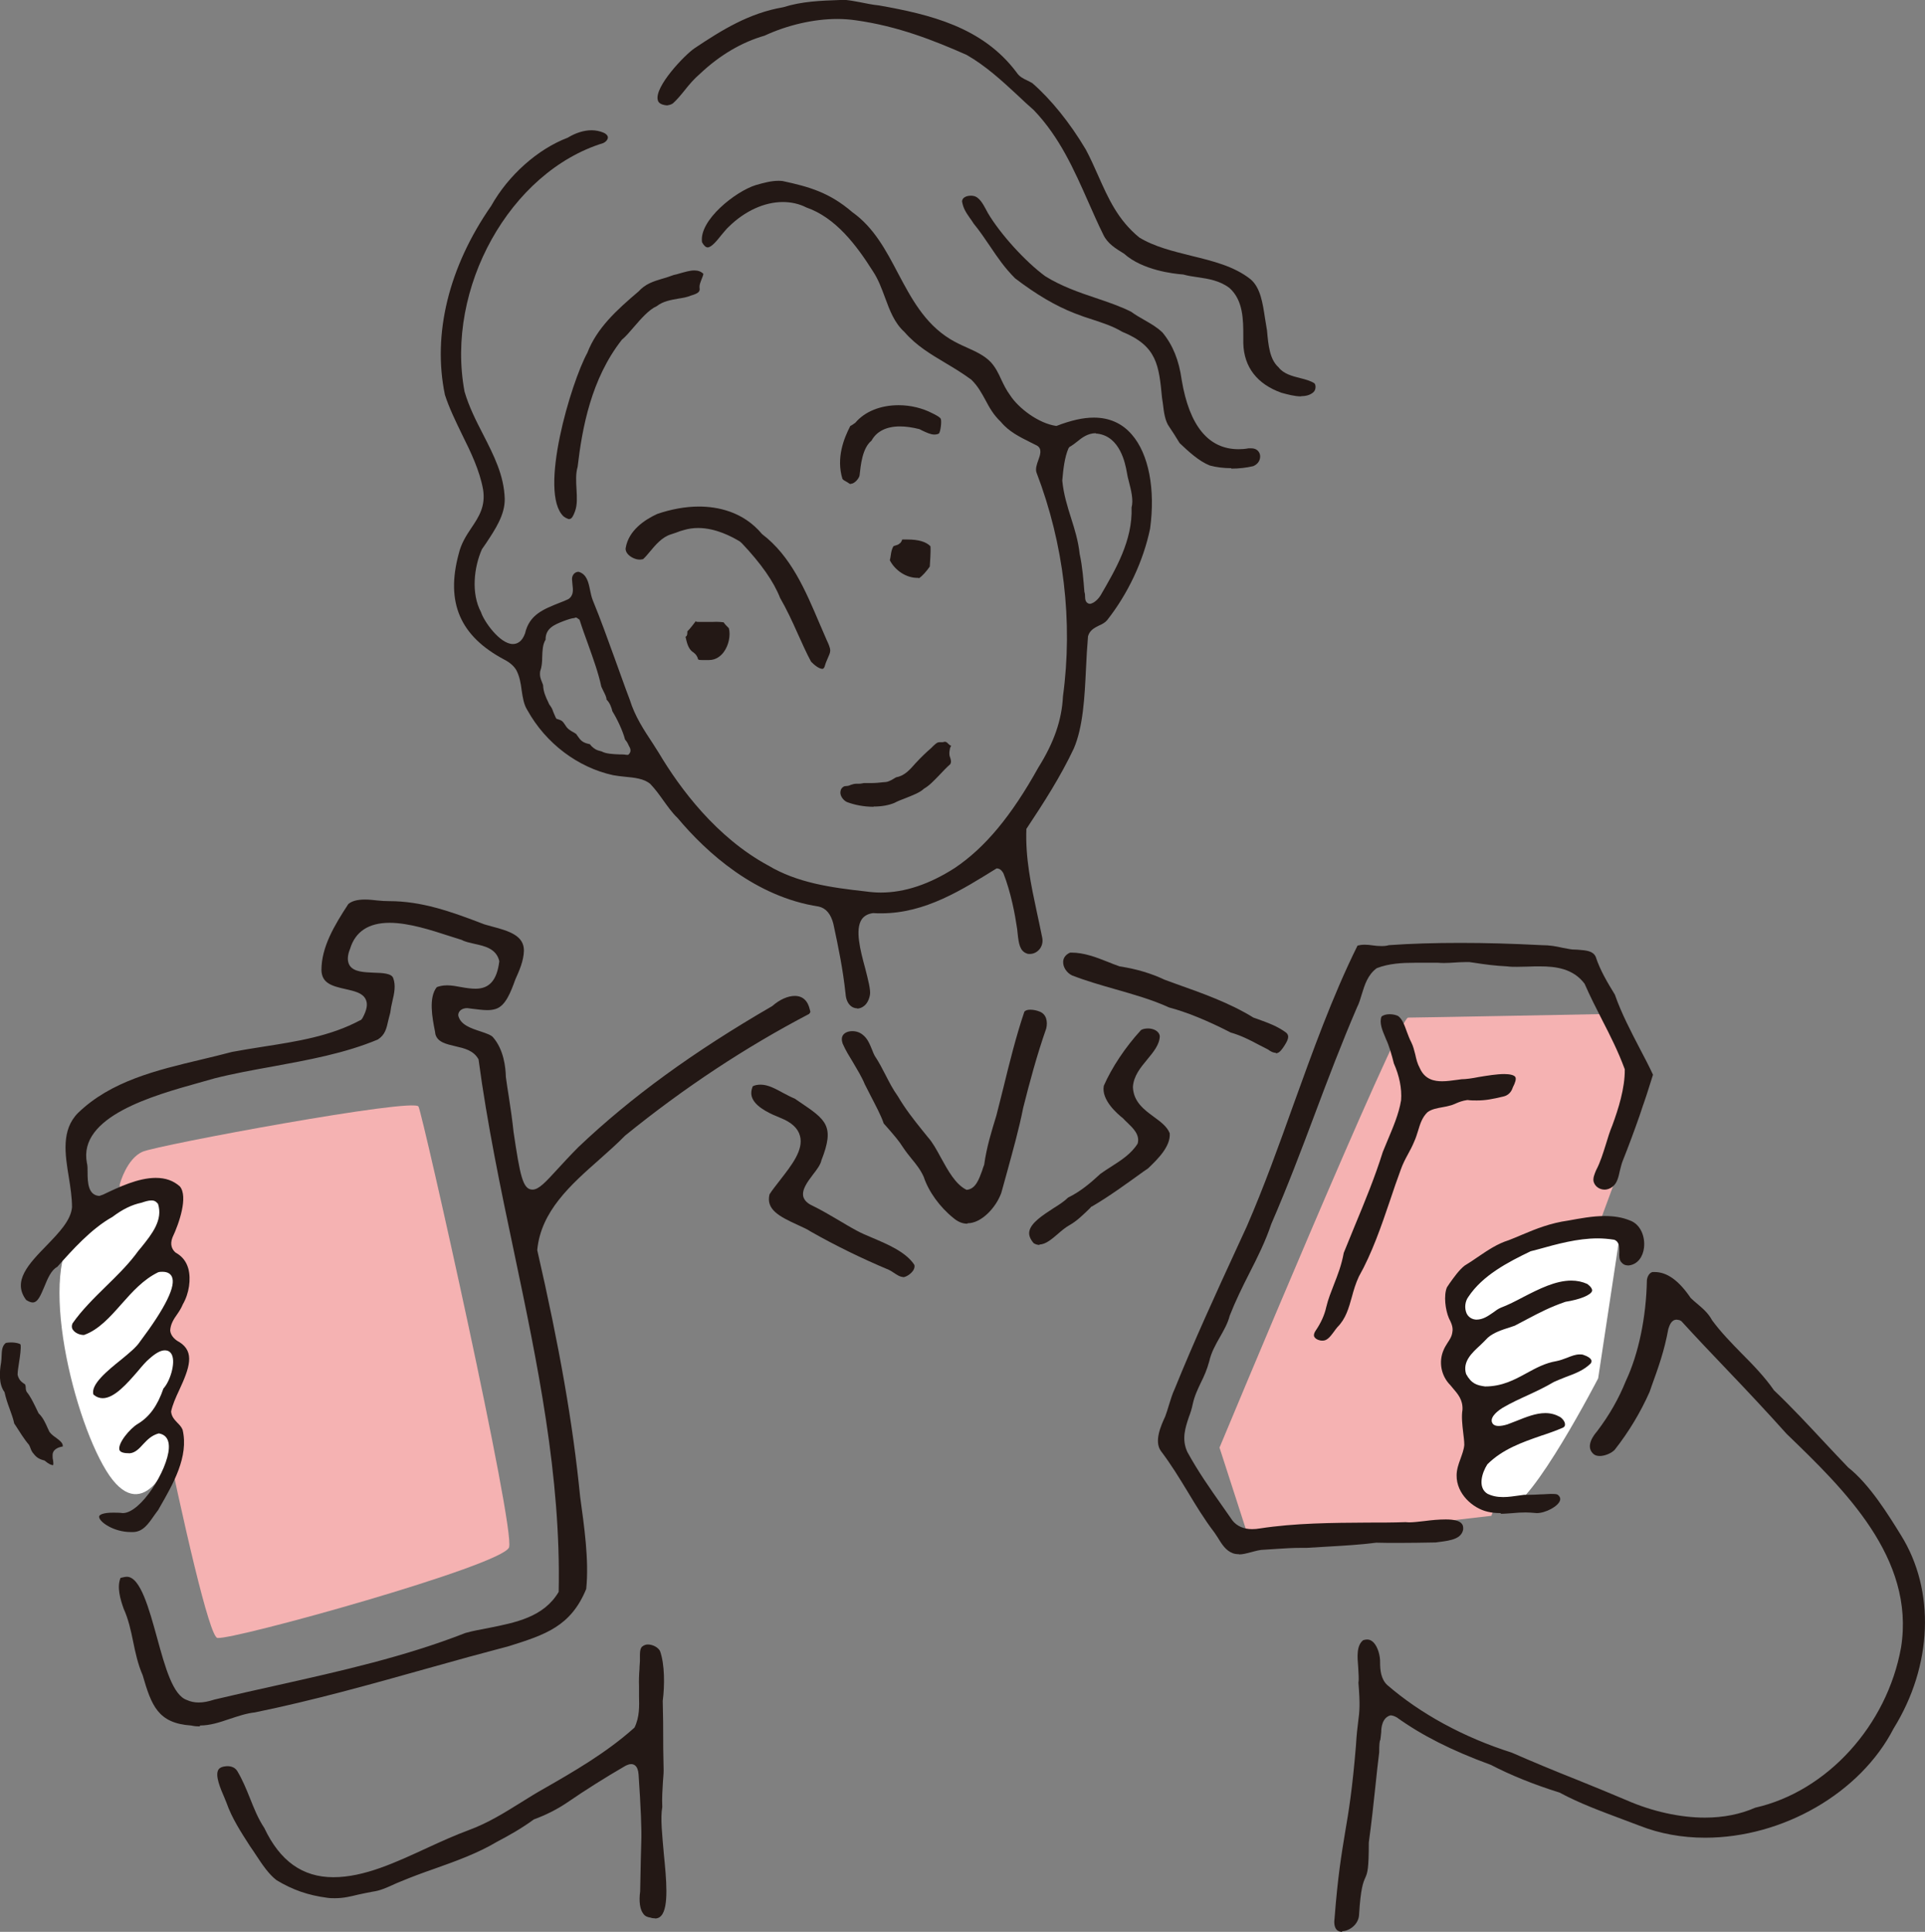<?xml version="1.0" encoding="UTF-8"?>
<svg id="_レイヤー_2" data-name="レイヤー 2" xmlns="http://www.w3.org/2000/svg" viewBox="0 0 85.28 85.58">
  <rect x="0" y="0" width="85.28" height="85.58" fill="#808080" stroke="none"/>
  <defs>
    <style>
      .cls-1 {
        fill: #fff;
      }

      .cls-1, .cls-2, .cls-3 {
        fill-rule: evenodd;
      }

      .cls-2 {
        fill: #f5b2b2;
      }

      .cls-3 {
        fill: #231815;
      }
    </style>
  </defs>
  <g id="_イラスト" data-name="イラスト">
    <g>
      <path class="cls-2" d="M5.32,52.42s.3-1.1,1-1.4,12.02-2.4,12.22-2,4.31,18.73,4.01,19.53-12.22,4.11-12.92,4.01-4.61-20.03-4.31-20.13Z"/>
      <path class="cls-1" d="M3.65,54.28s3.17-2.18,3.64-1.35-.62,2.86-.62,2.86c0,0,1.51-.42,1.46.57s-1.09,2.96-1.09,2.96c0,0,.99.16,1.04.83s-1.09,2.7-1.09,2.7c0,0,.88,0,.73,1.04-.16,1.04-1.46,3.8-3.02,1.25-1.56-2.55-3.17-9.47-1.04-10.87Z"/>
      <path class="cls-2" d="M54.03,64.12s7.92-19.04,8.35-19.04,9.3-.17,9.3-.17l1.12,4.01-6.73,18.23-10.67,1.23-1.38-4.27Z"/>
      <path class="cls-1" d="M71.78,54.53s-4.36.27-5.52,1.11-1.81,1.29-1.73,1.96.32,1.26.25,2.43.52,1.96.55,2.08-.47,3.07-.25,3.54.67,1.24,1.73,1.16,3.99-5.75,3.99-5.75l.99-6.54Z"/>
      <path class="cls-3" d="M57.64,17.56c-.29,0-.61-.09-.87-.16-1.07-.38-1.66-1.13-1.69-2.19v-.29c0-.75,0-1.61-.61-2.16-.43-.33-.94-.41-1.42-.48-.21-.03-.42-.06-.63-.12-.43-.03-1.81-.19-2.62-.92-.37-.23-.73-.44-.92-.84-.24-.48-.45-.97-.67-1.46-.62-1.4-1.26-2.86-2.41-4.06-.25-.22-.49-.44-.73-.67-.69-.64-1.41-1.3-2.25-1.78-1.45-.64-3.04-1.27-4.9-1.53-.27-.04-.55-.06-.83-.06-1.04,0-2.21.27-3.22.74-1.01.29-1.98.86-2.85,1.68-.28.24-.49.49-.68.73-.17.21-.34.42-.53.59-.07.04-.09.06-.26.09-.36-.03-.4-.19-.41-.24-.15-.59,1.19-2,1.64-2.3,1.2-.8,2.4-1.55,3.92-1.81.82-.26,1.65-.29,2.52-.32h.27c.2.02.4.06.62.1.26.05.52.11.83.14,2.25.4,4.58.95,6.09,2.96.13.2.3.28.47.36.07.04.15.07.23.12.82.71,1.67,1.76,2.37,2.94.21.39.38.78.55,1.16.45,1.01.87,1.96,1.82,2.74.69.42,1.51.61,2.3.81.94.23,1.9.46,2.63,1.04.44.37.54,1.06.64,1.72.03.19.06.38.09.55.06.67.12,1.28.51,1.63.22.29.6.39.96.48.24.06.46.12.63.23.03.03.05.09.05.16,0,.09-.03.18-.1.24-.13.11-.3.17-.54.17Z"/>
      <path class="cls-3" d="M54.55,20.74c-.34,0-.67-.04-.96-.12-.47-.19-.92-.6-1.33-.99l-.05-.08c-.13-.21-.27-.44-.41-.64-.19-.26-.24-.66-.28-1.01l-.04-.27c-.14-1.45-.22-2.3-1.76-2.93-.44-.26-.86-.39-1.31-.54-.26-.08-.52-.17-.8-.28-.85-.33-1.71-.84-2.64-1.55-.47-.47-.78-.93-1.11-1.42-.23-.34-.46-.68-.73-1.01-.05-.08-.11-.17-.17-.25-.16-.23-.29-.42-.34-.73,0-.04.02-.09.06-.14.07-.07.19-.11.32-.11.04,0,.09,0,.12.01.26.04.43.36.56.6l.08.15c.54.92,1.66,2.16,2.55,2.81.71.44,1.48.71,2.23.96.53.18,1.07.36,1.57.61.19.14.4.26.61.38.28.16.54.31.78.54.46.56.73,1.23.85,2.1.34,2.04,1.19,3.07,2.52,3.07.14,0,.29-.01.44-.04.04,0,.08,0,.12,0,.25,0,.36.15.39.29.03.17-.04.39-.3.5-.29.07-.64.11-.97.11Z"/>
      <path class="cls-3" d="M25.22,23s-.12-.02-.25-.12c-1.13-1.06.33-5.94,1.05-7.25.42-1.09,1.28-1.88,2.27-2.72.3-.33.64-.44,1.04-.56.17-.05.34-.1.52-.17.07-.01.17-.04.27-.07.22-.06.44-.13.64-.13.17,0,.3.05.4.15,0,.04-.04.15-.09.27-.04.11-.09.22-.08.34.03.16-.02.25-.37.35-.19.08-.38.11-.58.14-.32.06-.66.11-.94.33-.36.16-.7.56-1.03.94-.18.21-.35.41-.52.55-1.36,1.73-1.76,3.91-1.96,5.63-.09.3-.07.65-.05.99.02.36.04.7-.07.99-.07.19-.14.33-.24.33h0Z"/>
      <path class="cls-3" d="M37.69,21.44s-.06,0-.08-.03c-.04-.03-.08-.05-.13-.08-.07-.04-.13-.07-.16-.12-.28-.92.06-1.78.35-2.34.01,0,.09-.05.09-.05l.13-.09c.42-.5,1.12-.78,1.92-.78.53,0,1.06.13,1.5.36l.1.05c.11.06.24.13.27.2.04.12-.01.54-.08.64-.04.03-.12.05-.21.05-.16,0-.35-.09-.52-.17l-.14-.07c-.32-.08-.61-.12-.86-.12-.6,0-1.04.22-1.26.63-.41.33-.48,1.09-.53,1.54-.02.13-.22.37-.38.37h0Z"/>
      <path class="cls-3" d="M36.43,29.63c-.14,0-.36-.17-.5-.32-.2-.37-.39-.8-.59-1.24-.24-.54-.5-1.1-.78-1.58-.28-.72-.84-1.52-1.69-2.42l-.09-.08c-.36-.22-1.08-.6-1.85-.6-.22,0-.43.03-.63.09-.12.03-.24.07-.36.12l-.21.07c-.4.12-.69.47-.94.77-.1.12-.2.24-.3.33-.02,0-.08.02-.15.02-.19,0-.42-.11-.54-.26-.05-.06-.1-.16-.08-.26.13-.77.83-1.24,1.39-1.5.61-.21,1.25-.33,1.85-.33.81,0,1.96.21,2.8,1.22,1.28.97,1.92,2.49,2.55,3.97l.32.74c.07.15.15.32.15.45,0,.11-.06.22-.11.34-.04.1-.09.2-.12.31-.04.16-.1.16-.13.16h0Z"/>
      <path class="cls-3" d="M40.71,25.62s-.01-.02-.04-.02h-.03c-.49,0-.98-.32-1.22-.78.02-.07.03-.14.04-.21.02-.15.05-.31.13-.42.14-.04.21-.06.26-.11.06-.03.1-.12.12-.18.02,0,.07,0,.12,0,.03,0,.07,0,.11,0,.49,0,.83.1,1.02.3.02.25-.02.72-.03.9-.14.2-.32.41-.47.51Z"/>
      <path class="cls-3" d="M31.28,29.24h-.18c-.17,0-.18-.02-.19-.09-.06-.16-.16-.23-.25-.29-.18-.15-.24-.42-.29-.65.09-.04.08-.17.08-.24.11-.1.31-.37.38-.46-.01.04.05.04.12.04h.64c.17-.01.33,0,.47.02.03.06.14.17.23.26.08.31,0,.75-.23,1.06-.12.16-.33.35-.65.35-.04,0-.08,0-.12,0Z"/>
      <path class="cls-3" d="M37.98,44.67c-.24,0-.49-.2-.52-.64-.12-1.11-.31-2.03-.54-3.1-.11-.44-.33-.7-.65-.77-2.8-.43-4.95-2.37-6.25-3.92-.26-.25-.45-.53-.64-.79-.17-.24-.35-.49-.57-.72-.28-.24-.7-.28-1.12-.32-.19-.02-.38-.04-.53-.07-1.56-.34-2.98-1.41-3.79-2.87-.17-.26-.21-.57-.26-.89-.04-.31-.09-.62-.24-.9-.11-.18-.28-.33-.53-.46-1.96-1.04-2.6-2.53-2.02-4.68.11-.47.34-.82.56-1.15.33-.49.64-.96.52-1.71-.15-.83-.54-1.65-.93-2.43-.28-.58-.57-1.17-.76-1.76-.56-2.69.17-5.67,2.05-8.37.76-1.36,2.07-2.52,3.39-3.02.36-.22.73-.33,1.06-.33.18,0,.36.04.51.1.13.05.2.13.21.21,0,.1-.08.2-.21.26-4.12,1.27-7,6.42-6.14,11.01.2.68.51,1.29.82,1.89.48.94.93,1.82.96,2.86.01.71-.42,1.35-.83,1.97l-.18.26c-.35.79-.49,1.95-.04,2.79.12.39.83,1.41,1.41,1.41.17,0,.4-.08.54-.47.19-.83.81-1.07,1.54-1.36.13-.05.26-.1.38-.16.24-.16.21-.42.18-.65,0-.08-.02-.16-.02-.24,0-.18.13-.32.29-.32.36.1.44.46.51.81.03.16.07.32.12.45.35.85.66,1.72.98,2.6.22.6.43,1.21.66,1.81.23.74.62,1.33,1.03,1.95l.26.41c.94,1.58,2.55,3.74,4.84,4.98,1.29.77,2.78.98,4.32,1.15.22.03.44.05.67.05,1.06,0,2.16-.37,3.28-1.09,1.34-.9,2.51-2.31,3.7-4.45.69-1.1,1.04-2.1,1.09-3.15.45-3.32.04-6.75-1.17-9.91-.06-.16.01-.37.08-.56.08-.22.18-.5-.06-.64l-.28-.14c-.48-.24-.97-.48-1.32-.91-.33-.31-.51-.64-.68-.96-.17-.31-.34-.63-.63-.91-.38-.28-.76-.51-1.13-.73-.67-.4-1.3-.77-1.83-1.38-.45-.41-.65-.95-.86-1.52-.15-.4-.3-.82-.55-1.19-.72-1.14-1.64-2.36-2.94-2.81-.31-.16-.67-.24-1.04-.24-.82,0-1.69.4-2.4,1.1-.09.08-.2.22-.32.36-.19.24-.44.55-.61.55-.08,0-.17-.08-.25-.23-.14-.97,1.48-2.25,2.38-2.53.35-.1.68-.19,1-.19.06,0,.13,0,.19.01,1.16.25,2.07.5,3.09,1.38.96.68,1.5,1.71,2.02,2.7.58,1.09,1.17,2.22,2.31,2.92.23.14.48.26.73.37.4.18.78.35,1.07.65.21.23.34.49.47.78.11.23.22.46.39.69.36.56,1.25,1.25,2.05,1.36.65-.25,1.18-.37,1.66-.37.68,0,1.25.25,1.68.75.75.86,1.05,2.42.81,4.17-.3,1.44-.98,2.88-1.9,4.05-.09.11-.22.18-.36.24-.2.1-.42.21-.49.48-.04.48-.07.96-.09,1.44-.06,1.27-.13,2.58-.54,3.53-.59,1.25-1.33,2.4-2.1,3.56-.05,1.29.21,2.5.46,3.67.08.39.17.77.24,1.14.04.18,0,.37-.11.51-.11.14-.27.22-.44.22-.04,0-.09,0-.13-.02-.31-.11-.36-.43-.41-.91-.01-.11-.02-.21-.04-.31-.06-.42-.25-1.49-.59-2.34-.09-.15-.18-.21-.3-.21-1.52.94-3.15,1.99-5.11,1.99-.12,0-.24,0-.36-.01-.23.03-.39.12-.5.27-.31.45-.07,1.37.15,2.18.12.47.25.96.21,1.17-.08.45-.36.61-.57.61h0ZM25.46,27.38c-.13,0-.32.07-.51.14-.38.15-.79.31-.78.82-.13.2-.14.49-.15.77,0,.23-.02.44-.09.63-.03.22.03.35.07.45.02.05.04.1.06.16.01.3.12.53.23.76l.04.09c.11.15.14.21.17.31.03.07.06.15.12.28l.03.05.06.02c.2.06.22.1.33.26l.06.09c.08.1.18.16.27.21.06.03.12.07.16.1l.04.06c.16.23.23.32.57.39,0,.02.04.05.07.09.12.11.19.17.45.23.17.1.49.12.78.13.11,0,.22,0,.31.02h.08s.05-.05.05-.05c.11-.14.02-.28-.02-.35-.07-.17-.13-.23-.17-.28-.1-.39-.36-.93-.56-1.25-.04-.17-.11-.37-.26-.52,0-.11-.07-.24-.14-.38l-.09-.19c-.13-.61-.36-1.24-.58-1.86-.13-.36-.26-.71-.37-1.06l-.02-.05-.13-.09h-.07ZM48.55,19.19c-.36,0-.62.2-.84.38-.09.07-.19.15-.29.21h-.02s-.06.07-.06.07c-.18.4-.24.97-.28,1.44.06.62.23,1.15.39,1.66.16.5.32,1.02.38,1.59.12.53.17,1.18.21,1.68.03.09.03.16.03.22,0,.1.02.29.21.31.22-.02.43-.29.48-.38.66-1.14,1.42-2.42,1.37-3.89.09-.33-.02-.76-.12-1.15-.04-.14-.07-.28-.09-.41-.07-.39-.3-1.59-1.31-1.71h-.06Z"/>
      <path class="cls-3" d="M38.69,35.74c-.41,0-.83-.08-1.17-.21-.15-.07-.28-.24-.29-.4,0-.08.01-.2.14-.28.03-.02.08-.03.13-.03.06,0,.13-.02.19-.05.09-.03.16-.05.24-.05h.11c.09,0,.17-.02.23-.03.02,0,.24,0,.32,0,.19,0,.39-.02.56-.04.18,0,.3-.07.42-.14.04-.03.09-.05.14-.08.37-.06.62-.36.85-.62.26-.28.47-.48.69-.67l.09-.09c.13-.12.18-.17.29-.17.01,0,.03,0,.04,0,.09,0,.13,0,.16-.02h.02c.07,0,.1.03.14.07.04.04.09.09.15.11h0s-.04.06-.05.09c-.02.1-.04.2-.03.29,0,.05.02.11.04.16.03.11.05.18,0,.27-.17.15-.33.32-.48.48-.26.27-.46.48-.69.61-.17.17-.52.3-.82.42-.19.07-.36.14-.49.21-.24.1-.56.16-.91.16Z"/>
      <path class="cls-3" d="M8.85,76.48c-.12,0-.25-.01-.38-.04-1.47-.1-1.76-.88-2.15-2.23-.21-.48-.32-.99-.42-1.48-.1-.49-.21-1-.42-1.46-.15-.42-.31-.96-.14-1.37.07-.01.18-.05.28-.05.6,0,.99,1.44,1.34,2.71.36,1.31.7,2.54,1.32,2.75.15.07.33.11.52.11.21,0,.42-.04.7-.13.92-.22,1.87-.43,2.81-.64,2.77-.62,5.63-1.26,8.31-2.31.31-.09.66-.15,1.02-.22,1.2-.24,2.45-.48,3.11-1.6.11-5.12-.95-10.17-1.98-15.07-.59-2.79-1.19-5.68-1.57-8.52-.22-.4-.63-.49-1.02-.58-.42-.1-.79-.18-.89-.53l-.02-.13c-.12-.6-.29-1.5.08-1.96.1-.04.26-.08.46-.08s.42.04.63.08c.22.04.43.07.63.07.62,0,.95-.39,1.05-1.22-.13-.56-.65-.67-1.11-.77-.21-.05-.41-.09-.55-.17-.19-.06-.39-.12-.6-.19-.74-.24-1.75-.57-2.6-.57-.93,0-1.52.39-1.75,1.15-.13.31-.13.56-.02.74.19.29.64.3,1.07.32.39.01.79.03.86.24.12.32.05.67-.04,1.04-.04.16-.07.33-.09.49-.03.1-.05.21-.08.31-.09.41-.15.67-.47.88-1.48.62-3.11.91-4.68,1.2-.84.15-1.72.31-2.55.52-.21.06-.45.13-.71.2-2,.56-5.35,1.49-4.95,3.55.03.1.03.26.03.42,0,.43.02,1.01.52,1.04l.17-.06c.69-.33,1.55-.74,2.33-.74.43,0,.78.12,1.07.38.37.45-.03,1.63-.33,2.26-.13.34,0,.55.14.67.29.16.47.39.56.7.13.47.04,1.11-.24,1.59-.07.17-.16.31-.25.44-.15.21-.3.44-.31.73.03.26.26.43.4.5.71.44.45,1.16,0,2.13-.16.34-.3.66-.36.95.02.23.15.36.27.49.09.09.19.19.24.32.28,1.19-.42,2.4-1.03,3.46l-.05.09c-.06.07-.12.17-.19.26-.25.36-.49.71-.92.72h-.11c-.75,0-1.4-.45-1.4-.68,0-.09.19-.18.62-.18.13,0,.27,0,.43.02h0c.8,0,1.99-1.91,2.04-2.87.03-.55-.31-.64-.45-.66-.32.09-.5.28-.68.47-.18.2-.36.39-.6.41h-.01c-.22,0-.41-.03-.45-.15-.08-.29.46-.94.81-1.15.52-.31.88-.81,1.14-1.57.29-.31.54-1.11.38-1.48-.06-.14-.17-.21-.32-.21-.18,0-.4.12-.67.36-.15.12-.33.33-.53.57-.46.53-1.03,1.19-1.55,1.19-.14,0-.28-.05-.41-.16-.14-.44.62-1.06,1.23-1.55.34-.28.66-.54.82-.78,1.15-1.53,1.62-2.5,1.42-2.9-.05-.1-.16-.21-.41-.21-.06,0-.12,0-.19.02-.66.32-1.15.87-1.62,1.4-.52.59-1.02,1.15-1.67,1.38-.21,0-.4-.1-.49-.23-.06-.08-.06-.18-.02-.28.41-.59.96-1.13,1.5-1.66.44-.43.89-.87,1.27-1.36.09-.13.19-.25.3-.38.45-.56.95-1.19.72-1.9-.1-.12-.18-.15-.29-.15-.14,0-.29.05-.44.1-.43.09-.84.29-1.29.63-.94.52-1.81,1.5-2.44,2.21-.27.14-.43.52-.58.89-.15.35-.28.69-.51.69h0c-.08,0-.18-.04-.29-.11-.63-.83.11-1.6.91-2.42.55-.57,1.07-1.11,1.12-1.69,0-.43-.07-.88-.14-1.32-.17-1.03-.34-2.1.4-2.85,1.46-1.42,3.49-1.9,5.46-2.37.46-.11.92-.22,1.37-.34.44-.08.91-.16,1.37-.23,1.47-.23,2.99-.46,4.32-1.18h.02s.07-.09.07-.09c.2-.37.24-.63.14-.83-.14-.29-.5-.36-.88-.45-.64-.14-1.06-.27-1.08-.84,0-1.03.57-1.98,1.19-2.93.15-.13.39-.2.74-.2.18,0,.36.02.54.04s.36.03.52.03c1.45,0,2.72.45,4.23,1.03l.32.09c.81.21,1.43.42,1.43,1.07-.01.46-.21.9-.38,1.28-.2.55-.43,1.18-.88,1.31-.1.03-.21.05-.36.05-.22,0-.46-.04-.66-.06,0,0-.23-.03-.23-.03-.24,0-.4.13-.4.32.09.42.56.57.98.71.24.08.48.16.56.26.48.55.56,1.34.57,1.76.04.29.08.58.13.87.08.52.16,1.07.21,1.56.29,1.95.41,2.56.84,2.56.28,0,.58-.33,1.12-.92.25-.27.55-.6.92-.97,2.33-2.21,5.06-4.2,8.58-6.24.33-.29.69-.45,1-.45.35,0,.58.21.67.62.03.1.03.1-.04.18-2.81,1.47-5.54,3.27-8.15,5.39-.35.36-.74.7-1.13,1.05-1.28,1.13-2.6,2.3-2.76,4.02.99,4.32,1.58,7.68,1.9,10.92.18,1.31.4,2.82.27,4.09-.68,1.66-1.82,2.03-3.41,2.53-1.21.32-2.42.65-3.62.99-2.49.7-5.06,1.42-7.65,1.95-.38.04-.75.17-1.12.29-.44.15-.86.29-1.31.29Z"/>
      <path class="cls-3" d="M54.89,68.85c-.1,0-.18-.01-.27-.04-.32-.12-.49-.4-.68-.71l-.14-.21c-.45-.59-.82-1.2-1.18-1.8-.37-.61-.75-1.23-1.19-1.81-.31-.43,0-1.12.19-1.53.06-.16.11-.32.16-.49.08-.25.15-.5.26-.73.85-2.1,1.83-4.24,2.78-6.3l.41-.89c.77-1.77,1.43-3.61,2.07-5.4.85-2.35,1.72-4.79,2.84-7.05.07-.02.18-.04.31-.04.12,0,.24.01.36.03.13.02.27.03.4.03.12,0,.22-.01.32-.04.98-.07,2.02-.1,3.16-.1s2.24.03,3.62.1c.35,0,.62.05.93.12l.22.04c.13.03.28.04.42.04.42.03.69.06.81.31.2.61.52,1.14.85,1.68.29.83.71,1.63,1.11,2.4.2.38.4.76.58,1.15-.35,1.14-.79,2.43-1.35,3.84-.05.13-.08.27-.12.42-.06.28-.12.54-.31.69-.13.11-.27.14-.36.14-.23,0-.43-.14-.49-.35-.04-.16.04-.34.11-.51.19-.36.31-.76.43-1.14.09-.3.18-.59.29-.85.26-.71.56-1.64.55-2.48-.29-.79-.65-1.5-1-2.18-.27-.53-.54-1.06-.78-1.61-.51-.68-1.29-.77-1.98-.77-.17,0-.35,0-.52.01-.17,0-.33.01-.5.01-.15,0-.29,0-.43-.02-.56-.03-.94-.08-1.46-.16l-.21-.03c-.07,0-.13,0-.19,0-.16,0-.31.01-.47.02-.15.01-.3.02-.45.02-.09,0-.18,0-.28-.01h-1.04c-.55,0-1.14.03-1.68.24-.4.3-.53.73-.66,1.15-.06.2-.12.41-.21.58-.68,1.58-1.29,3.18-1.87,4.73-.6,1.6-1.23,3.26-1.93,4.87-.25.75-.61,1.48-.97,2.18-.31.61-.62,1.24-.87,1.88-.09.35-.26.64-.44.96-.19.33-.38.67-.47,1.07-.1.37-.23.66-.37.94-.14.3-.28.58-.36.95-.04.2-.1.39-.17.57-.16.48-.33.98-.07,1.55.49.89.99,1.6,1.56,2.41l.44.63c.2.25.5.38.87.38.11,0,.23-.01.34-.03,1.56-.24,3.2-.25,4.78-.26.56,0,1.13,0,1.68-.02.03,0,.09.01.16.01.18,0,.42-.03.69-.06.3-.04.63-.07.93-.07.36,0,.6.06.7.18.06.06.08.15.07.27-.08.39-.49.48-1.07.55l-.15.02c-.58.01-1.11.02-1.65.02-.32,0-.64,0-.98-.01-.69.09-1.4.13-2.08.17-.34.02-.68.04-1.01.06-.08,0-.18,0-.27,0-.34,0-.65.02-.97.04-.2.01-.4.03-.61.04-.21,0-.41.06-.6.11-.19.05-.37.1-.54.1h0Z"/>
      <path class="cls-3" d="M56.52,46.64c-.1,0-.22-.05-.35-.15-.16-.08-.3-.15-.43-.22-.39-.21-.77-.4-1.22-.53-1.05-.54-1.97-.91-2.73-1.11-.76-.35-1.59-.58-2.39-.81-.63-.18-1.29-.37-1.91-.61-.24-.12-.4-.37-.39-.6,0-.18.12-.33.31-.41.02,0,.04,0,.05,0,.57,0,1.11.21,1.59.4.19.08.38.15.55.21.78.12,1.42.32,1.99.59l.52.19c1.15.41,2.35.83,3.42,1.49l.2.07c.44.16.86.31,1.24.59.18.15.1.34-.14.69-.12.17-.21.23-.31.23h0Z"/>
      <path class="cls-3" d="M42.85,54.21c-.22,0-.42-.09-.61-.25-.61-.49-1.1-1.17-1.32-1.83-.14-.31-.33-.55-.53-.79-.12-.15-.25-.31-.37-.49-.2-.32-.41-.55-.64-.82l-.23-.26c-.12-.36-.37-.82-.58-1.23-.09-.18-.18-.35-.26-.51-.13-.32-.33-.64-.51-.95-.17-.28-.34-.55-.47-.85-.05-.15-.05-.28.02-.38.08-.11.23-.17.41-.17s.34.06.46.16c.21.16.31.41.42.68.03.09.07.17.11.25.2.3.34.58.48.85.16.31.32.63.55.95.31.53.69,1.02,1.07,1.49l.25.31c.21.23.39.56.58.91.32.58.65,1.19,1.14,1.43.4-.03.55-.47.69-.85.03-.1.06-.19.09-.26.11-.79.32-1.46.54-2.18.11-.42.2-.8.3-1.19.28-1.14.57-2.32.94-3.41.06-.07.15-.09.27-.09.15,0,.29.04.37.07.35.11.4.47.33.76-.42,1.2-.74,2.4-1.02,3.51-.19.96-.46,1.91-.71,2.83l-.26.94c-.23.65-.88,1.35-1.49,1.35Z"/>
      <path class="cls-3" d="M58.58,59.39s-.06,0-.1-.01c-.14-.03-.23-.1-.26-.17-.03-.07,0-.17.07-.27.22-.32.39-.69.46-1.02.09-.38.22-.69.35-1.03.16-.41.33-.84.43-1.39.16-.39.32-.79.49-1.2.44-1.06.89-2.15,1.24-3.27l.19-.46c.25-.6.52-1.21.62-1.83.04-.52-.08-1.09-.32-1.63-.09-.36-.21-.79-.35-1.08l-.04-.1c-.12-.28-.26-.62-.16-.89.07-.07.21-.11.36-.11.14,0,.28.03.38.08.19.14.29.43.39.71.06.16.12.32.19.45.09.18.13.36.18.55.04.19.09.4.2.6.23.52.67.58.99.58.2,0,.42-.03.64-.06,0,0,.21-.03.22-.03.19,0,.47-.04.77-.1.37-.06.79-.13,1.12-.13.26,0,.44.05.49.13.05.08,0,.25-.11.46-.07.23-.23.37-.44.41-.46.11-.77.17-1.16.17-.13,0-.26,0-.41-.02-.22.03-.37.09-.51.15-.09.04-.18.08-.28.1-.1.03-.21.05-.32.07-.22.04-.47.08-.66.22-.24.23-.33.53-.42.83-.05.16-.1.32-.16.45-.09.22-.19.41-.29.59-.12.22-.23.43-.32.69-.16.44-.32.89-.47,1.35-.39,1.15-.8,2.34-1.38,3.37-.14.3-.23.6-.31.9-.14.5-.27.97-.64,1.34-.06.07-.11.14-.16.21-.15.2-.29.39-.49.39h0Z"/>
      <path class="cls-3" d="M46.06,55.15c-.09,0-.18-.02-.27-.08-.16-.19-.22-.36-.19-.52.07-.38.6-.72,1.06-1.02.26-.16.5-.32.66-.48.54-.26,1.01-.66,1.43-1.05.15-.11.31-.21.48-.32.44-.28.89-.57,1.17-1.02.11-.39-.21-.69-.46-.93-.07-.07-.14-.13-.19-.19-.24-.19-.97-.81-.85-1.44.35-.8.95-1.71,1.65-2.47.06-.04.18-.07.31-.07.23,0,.49.11.52.34-.01.38-.28.7-.56,1.04-.3.36-.6.73-.63,1.21.02.66.5,1.01.92,1.32.3.22.59.43.71.73.05.58-.53,1.15-.96,1.56l-.19.13c-.75.54-1.53,1.11-2.3,1.56h-.02s-.06.07-.06.07c-.3.29-.58.57-.92.76-.16.09-.33.23-.49.37-.27.23-.55.48-.83.48h0Z"/>
      <path class="cls-3" d="M40.01,56.57c-.14,0-.28-.1-.42-.19-.07-.05-.15-.1-.22-.13-1.17-.49-2.36-1.07-3.45-1.69-.16-.11-.38-.2-.61-.31-.81-.37-1.38-.68-1.22-1.34.11-.18.3-.41.49-.66.48-.62,1.03-1.31.86-1.93-.09-.34-.37-.6-.87-.8-.32-.13-1.05-.42-1.24-.87-.07-.16-.06-.34.02-.53.1-.05.22-.07.35-.07.33,0,.67.19,1,.37.17.09.34.18.51.25l.22.15c1.17.79,1.56,1.06.96,2.58-.04.2-.21.42-.38.64-.25.33-.5.67-.42.98.05.16.18.29.4.39.41.2.76.41,1.12.62.27.16.55.33.85.49.2.11.44.21.7.32.68.29,1.46.62,1.84,1.18.03.06.02.14-.03.24-.11.18-.34.32-.47.32h0Z"/>
      <path class="cls-3" d="M66.47,67.03c-.21,0-.39-.02-.56-.06-.67-.15-1.39-.8-1.38-1.61,0-.25.08-.49.17-.73.07-.2.15-.4.17-.62,0-.19-.03-.37-.05-.56-.04-.34-.08-.7-.03-1,.02-.44-.2-.69-.44-.97l-.1-.12c-.41-.41-.53-1.04-.29-1.57.04-.1.1-.19.16-.29.1-.15.2-.3.22-.48.05-.23-.06-.44-.15-.62-.16-.37-.24-1.01-.09-1.37l.12-.18c.2-.28.42-.59.66-.78.2-.12.41-.26.61-.4.43-.29.84-.57,1.35-.73.2-.08.38-.15.56-.23.66-.28,1.29-.53,2.08-.64.5-.09,1.06-.2,1.61-.2.42,0,.78.06,1.1.19.5.17.7.74.64,1.22-.04.35-.25.74-.69.78-.14,0-.24-.05-.32-.15-.09-.11-.09-.27-.08-.43,0-.21.01-.47-.23-.56-.26-.04-.5-.06-.73-.06-.9,0-1.8.25-2.66.49l-.31.08c-1.02.49-2.13,1.07-2.76,2.02-.15.2-.18.5-.08.73.08.17.24.27.43.28h0c.3,0,.52-.16.74-.31.12-.09.23-.17.35-.22.32-.12.65-.29.99-.47.7-.36,1.43-.73,2.13-.73.25,0,.49.05.71.15.15.11.23.23.21.31-.05.18-.54.38-1.18.48-.67.23-1.15.48-1.66.75-.19.1-.38.2-.59.31-.06.02-.15.05-.24.08-.31.1-.69.22-.95.45-.11.12-.22.22-.33.33-.37.34-.8.73-.63,1.28.24.44.49.5.84.55h0c.76,0,1.31-.3,1.84-.59.42-.23.83-.45,1.31-.53.16-.03.32-.09.48-.15.2-.08.38-.15.56-.15.07,0,.13,0,.19.03.16.05.3.14.33.23,0,.03.02.07-.03.14-.3.3-.69.45-1.1.6-.18.07-.35.14-.53.22-.39.23-.75.4-1.14.58-.37.17-.75.34-1.14.57-.13.08-.54.36-.47.62.02.07.08.18.3.18.1,0,.23-.02.39-.07.13-.05.26-.1.39-.15.45-.18.87-.35,1.29-.35.24,0,.45.06.65.17.13.09.23.23.22.34,0,.03,0,.08-.08.13-.32.14-.66.26-1,.37-.83.29-1.69.59-2.36,1.26-.25.39-.43,1.03,0,1.3.2.1.42.15.7.15.24,0,.49-.04.71-.07l.22-.03s.12,0,.2,0c.17,0,.35-.01.53-.02.16,0,.32-.02.45-.02s.24,0,.3.03c.15.11.12.22.11.26-.08.26-.64.56-1.03.56-.23-.02-.36-.03-.49-.03-.19,0-.38.01-.57.03-.18.01-.35.03-.52.03Z"/>
      <path class="cls-3" d="M59.46,85.58c-.08,0-.18-.02-.25-.1-.08-.09-.12-.26-.09-.47.15-1.94.31-2.86.47-3.84.16-.93.32-1.9.48-3.84.03-.52.07-.82.1-1.07.06-.44.09-.73.01-1.72.03-.18,0-.42-.01-.68-.04-.47-.08-.96.22-1.2.04-.01.11-.03.18-.03.1,0,.19.04.28.13.2.21.3.61.29.89,0,.34.04.73.31.99,1.48,1.28,3.38,2.32,5.52,3,.96.42,1.9.81,2.86,1.19.74.3,1.48.6,2.23.92,1.14.5,2.38.77,3.47.77.82,0,1.57-.15,2.23-.44,3.18-.72,5.84-3.64,6.46-7.1.63-3.96-2.53-7.01-5.07-9.46-.86-.96-1.75-1.91-2.64-2.84-.69-.72-1.37-1.44-2.01-2.14l-.02-.02-.08-.04-.12-.02c-.24,0-.32.26-.37.41-.18.98-.43,1.67-.74,2.53l-.09.26c-.4.9-.92,1.77-1.55,2.57-.15.15-.43.27-.66.27-.12,0-.22-.03-.29-.1-.36-.34.04-.84.17-.99.56-.74.96-1.45,1.28-2.24.56-1.19.9-2.82.93-4.46.02-.18.12-.33.25-.36h.09c.55,0,1.07.37,1.6,1.15.1.1.19.17.27.24.26.22.51.43.68.75.39.53.86,1.01,1.31,1.47.51.51,1.03,1.05,1.43,1.63.79.75,1.53,1.55,2.25,2.32.35.37.69.74,1.04,1.1.94.74,1.78,2.1,2.33,2.99,1.54,2.46,1.4,5.8-.32,8.57-1.47,2.86-4.91,4.84-8.35,4.84-1.03,0-2.01-.18-2.9-.53l-.77-.29c-.93-.35-1.89-.7-2.78-1.18-1.15-.36-2.14-.76-3.05-1.23-1.75-.64-3.06-1.31-4.16-2.1-.11-.06-.2-.09-.28-.09-.37.1-.41.55-.41.74-.02.2-.03.3-.04.35h0q-.05.05-.05.55c-.06.47-.11.95-.16,1.43-.09.85-.18,1.69-.3,2.56,0,1.18-.06,1.34-.15,1.55-.1.22-.21.48-.28,1.63-.01.46-.45.75-.75.75Z"/>
      <path class="cls-3" d="M2.32,64.9c-.05,0-.16-.04-.35-.2-.24-.06-.36-.14-.48-.3-.06-.06-.1-.14-.13-.22-.02-.06-.05-.13-.08-.18-.2-.23-.41-.57-.59-.85l-.06-.09c-.04-.2-.12-.42-.2-.64-.09-.24-.17-.48-.23-.75-.27-.36-.22-.92-.15-1.32.01-.09.02-.18.02-.27.01-.25.02-.46.19-.59h0s.11-.02.23-.02c.25,0,.4.06.42.09.03.16-.02.51-.07.82-.03.2-.06.38-.06.52.05.23.18.32.26.38.04.02.07.04.08.07.01.02.02.08.02.11,0,.07.01.15.05.21.15.18.26.41.37.63.05.11.1.21.15.31.19.18.3.42.4.65l.08.17c.09.12.19.19.29.26.2.15.32.25.3.39-.2.03-.46.13-.45.4,0,.05,0,.13.02.2.02.16.02.21-.01.23h-.02Z"/>
      <path class="cls-3" d="M29.02,84.98c-.06,0-.12,0-.2-.03-.15-.02-.25-.07-.32-.17-.15-.19-.2-.55-.14-.99.02-1.2.04-1.8.05-2.2q.03-.79-.12-2.98c-.03-.43-.24-.46-.33-.46-.08,0-.16.03-.26.08-.88.51-1.77,1.07-2.57,1.62-.43.29-.91.54-1.48.75-.56.41-1.12.72-1.65,1-.84.5-1.81.85-2.74,1.18-.52.18-1.03.37-1.51.57-.12.05-.25.1-.37.16-.29.13-.56.25-.87.29-.23.04-.44.09-.64.13-.33.08-.64.16-1.03.16-.11,0-.23,0-.35-.02-.84-.11-1.53-.35-2.24-.78-.35-.27-.63-.69-.9-1.1-.09-.14-.18-.27-.27-.4-.4-.62-.81-1.25-1.05-1.94l-.09-.22c-.16-.37-.43-.98-.26-1.24.06-.09.19-.14.38-.15.16,0,.35.04.46.23.22.37.39.78.55,1.18.18.45.36.91.64,1.33.69,1.46,1.69,2.18,3.06,2.18s2.77-.66,4.18-1.31c.63-.29,1.23-.56,1.8-.77.87-.32,1.59-.77,2.36-1.25.32-.2.64-.4.98-.59,1.24-.71,2.78-1.59,4.02-2.71.23-.47.21-.96.2-1.4,0-.15,0-.29,0-.42-.01-.25,0-.53.02-.77,0-.14.02-.27.02-.36v-.12c0-.19-.01-.38.08-.5.1-.09.2-.11.27-.11.22,0,.46.13.54.29.21.58.21,1.53.12,2.21.02.8.02,1.15.02,1.5,0,.36,0,.73.02,1.58,0,.16-.02.33-.03.49-.02.36-.05.72-.03,1.13-.09.49,0,1.27.07,2.09.11,1.1.23,2.35-.12,2.73-.07.08-.16.12-.28.12Z"/>
    </g>
  </g>
</svg>